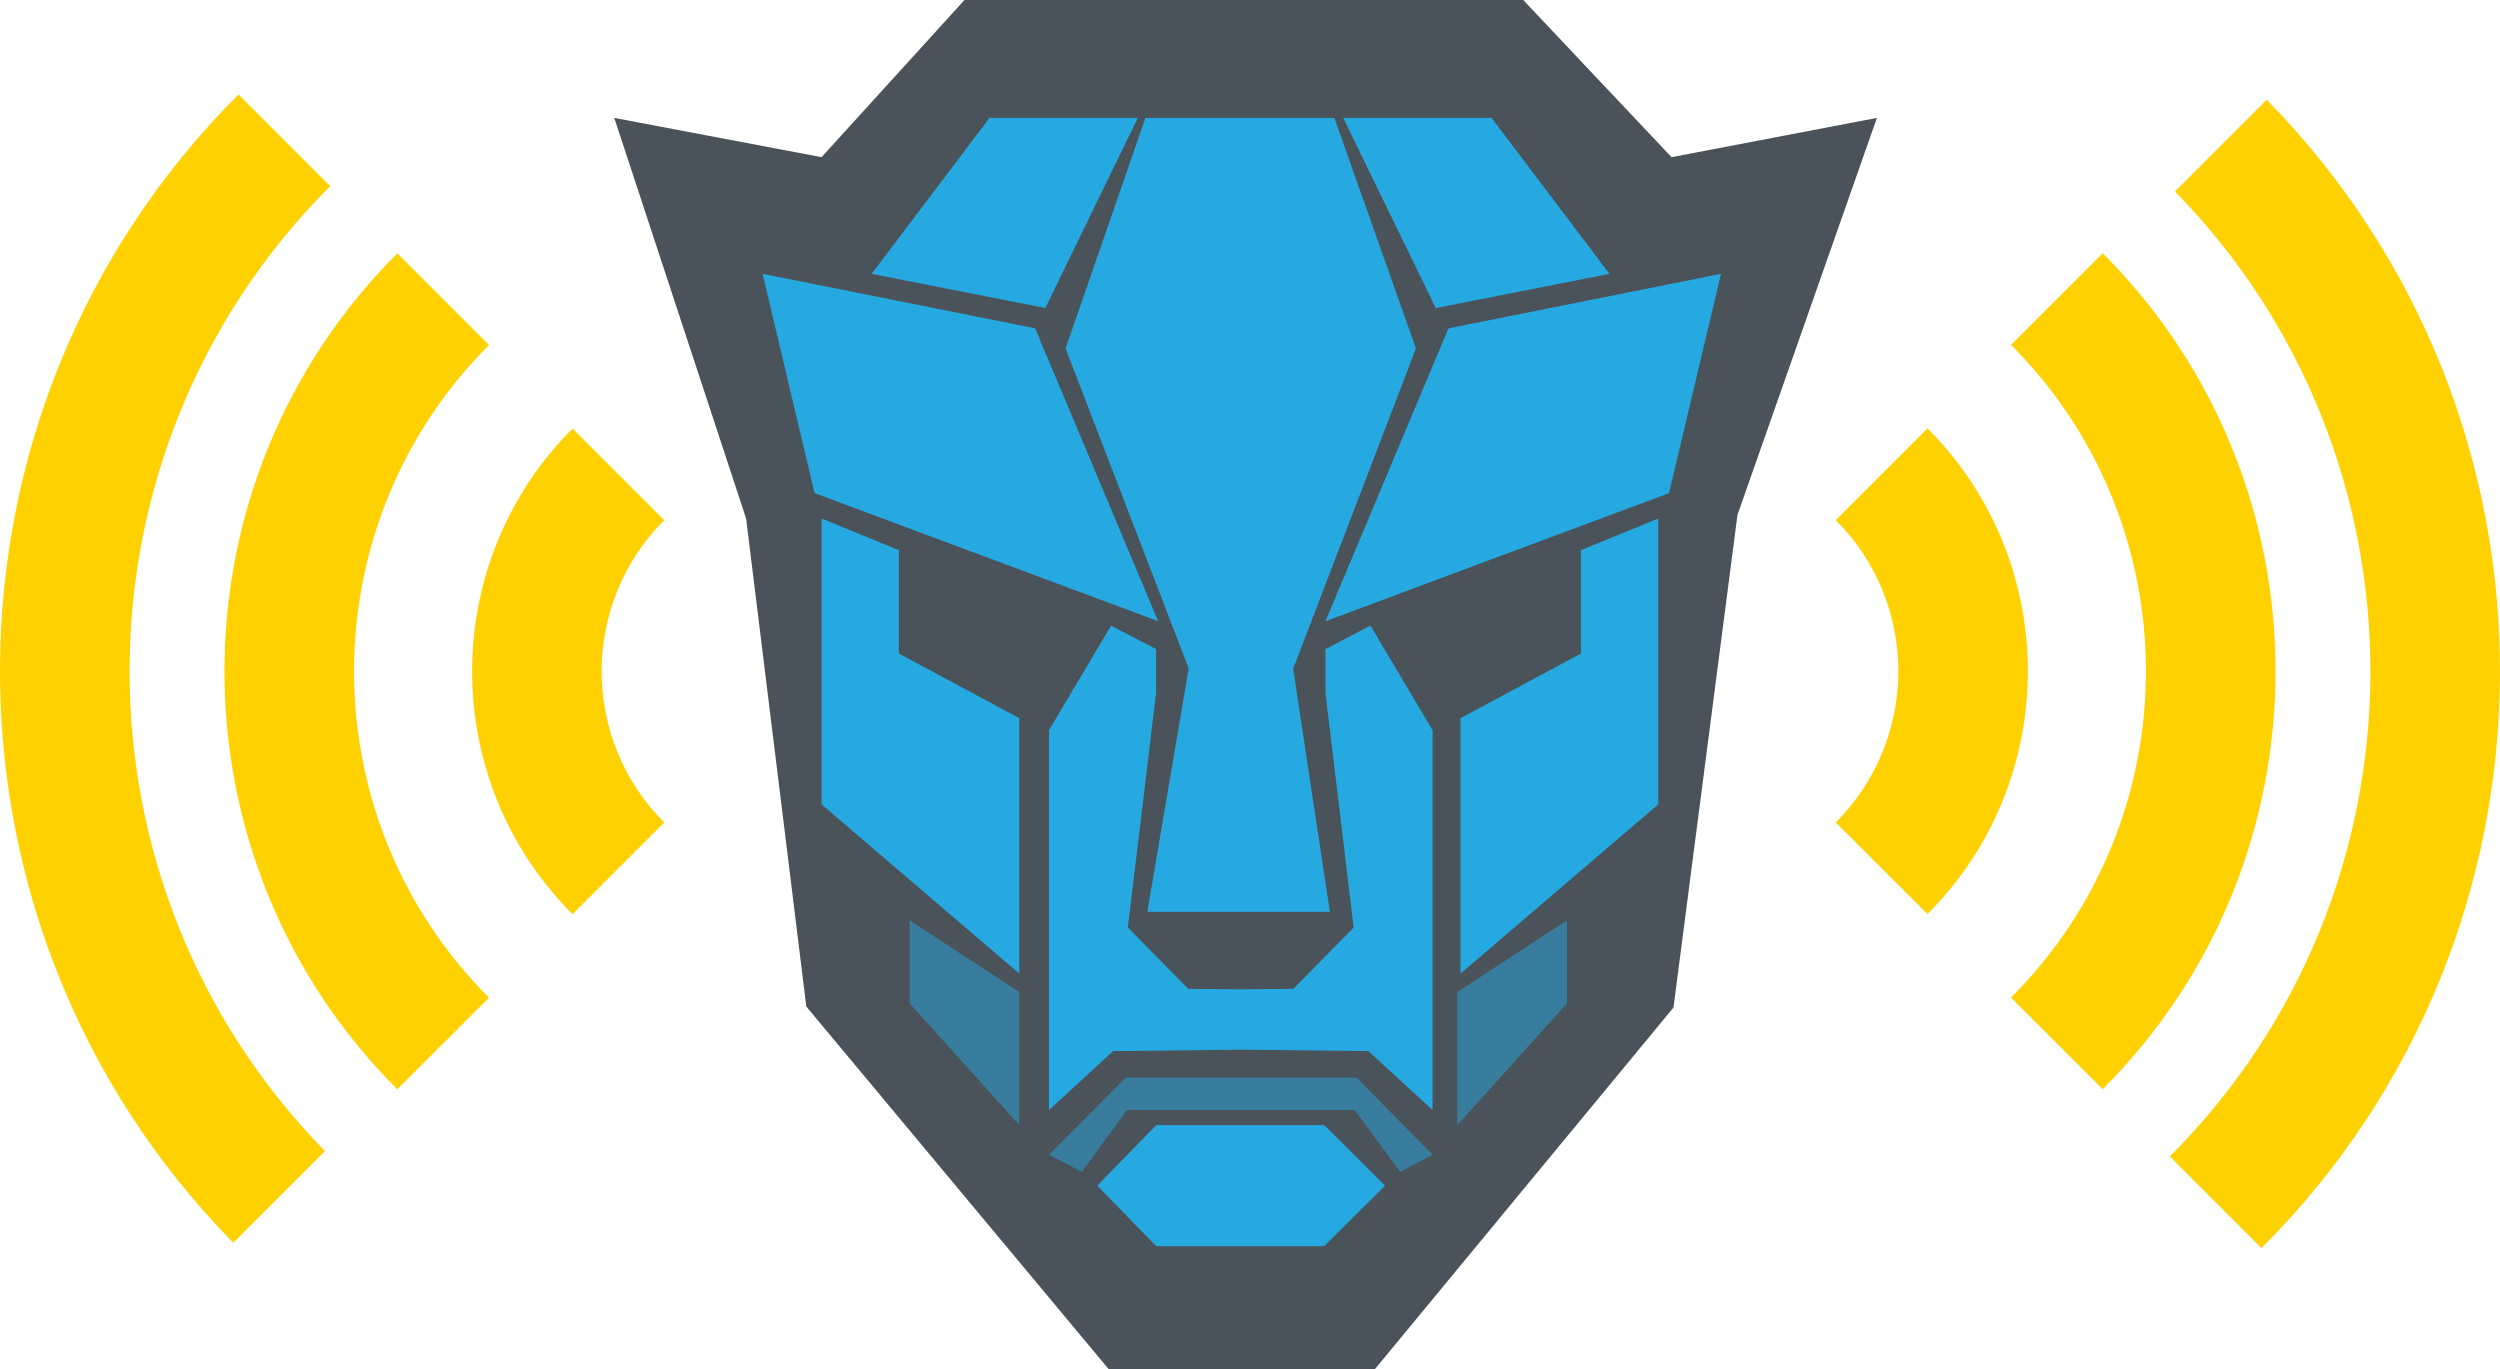 <?xml version="1.0" encoding="utf-8"?>
<!-- Generator: Adobe Illustrator 15.1.0, SVG Export Plug-In . SVG Version: 6.00 Build 0)  -->
<!DOCTYPE svg PUBLIC "-//W3C//DTD SVG 1.1//EN" "http://www.w3.org/Graphics/SVG/1.1/DTD/svg11.dtd">
<svg version="1.1" id="Layer_1" xmlns="http://www.w3.org/2000/svg" xmlns:xlink="http://www.w3.org/1999/xlink" x="0px" y="0px"
	 width="200.206px" height="109.645px" viewBox="0 0 200.206 109.645" enable-background="new 0 0 200.206 109.645"
	 xml:space="preserve">
<g id="OPTIMUSHEAR">
	<g id="SIGNALS">
		<path fill="#FFD100" d="M181.523,7.99l-7.343,7.342c21.002,21.458,20.867,55.995-0.416,77.277l7.342,7.343
			C206.438,74.62,206.567,33.501,181.523,7.99z"/>
		<path fill="#FFD100" d="M168.388,20.281l-7.342,7.337c14.413,14.414,14.408,37.858,0,52.271l7.342,7.337
			C186.844,68.771,186.844,38.737,168.388,20.281z"/>
		<path fill="#FFD100" d="M154.356,34.307l-7.342,7.343c6.678,6.672,6.678,17.532,0,24.21l7.342,7.337
			C165.077,62.476,165.077,45.032,154.356,34.307z"/>
		<path fill="#FFD100" d="M18.683,99.526l7.343-7.342C5.023,70.728,5.158,36.19,26.441,14.907L19.1,7.565
			C-6.231,32.897-6.361,74.017,18.683,99.526z"/>
		<path fill="#FFD100" d="M31.818,87.235l7.342-7.336c-14.413-14.414-14.408-37.859,0-52.271l-7.342-7.338
			C13.362,38.747,13.362,68.78,31.818,87.235z"/>
		<path fill="#FFD100" d="M45.85,73.21l7.342-7.342c-6.678-6.672-6.678-17.533,0-24.211l-7.342-7.336
			C35.129,45.042,35.129,62.485,45.85,73.21z"/>
	</g>
	<polyline id="OPTIMUSBACK" fill="#4A535A" points="49.191,9.441 65.791,12.587 77.238,0 121.985,0 133.862,12.587 150.309,9.441 
		139.142,41.23 134.017,80.686 110.105,109.645 88.786,109.645 64.572,80.608 59.75,41.523 	"/>
	<g id="OPTIMUS">
		<polygon fill="#26A9E0" points="92.746,49.747 65.232,39.491 61.071,21.929 82.897,26.295 		"/>
		<polygon fill="#26A9E0" points="106.147,49.747 133.661,39.491 137.822,21.929 115.995,26.295 		"/>
		<polygon fill="#26A9E0" points="83.71,24.67 69.801,21.929 79.243,9.441 91.121,9.441 		"/>
		<polygon fill="#26A9E0" points="114.979,24.67 128.888,21.929 119.446,9.441 107.567,9.441 		"/>
		<polygon fill="#26A9E0" points="113.393,27.906 103.558,53.554 106.501,73.021 91.882,73.021 95.194,53.528 85.334,27.906 
			91.73,9.441 106.857,9.441 		"/>
		<polygon fill="#26A9E0" points="126.604,52.336 116.96,57.514 116.96,77.97 132.798,64.416 132.798,41.523 126.604,44.062 		"/>
		<polygon fill="#26A9E0" points="109.749,50.102 106.147,51.979 106.147,55.508 108.405,74.276 103.57,79.188 99.363,79.226 
			95.156,79.188 90.321,74.276 92.58,55.508 92.58,51.979 88.977,50.102 84.003,58.478 84.003,88.896 89.141,84.175 99.363,84.062 
			109.585,84.175 114.724,88.896 114.724,58.478 		"/>
		<polygon fill="#26A9E0" points="106.045,99.798 92.593,99.798 87.872,94.949 92.593,90.103 106.045,90.103 110.918,94.949 		"/>
		<polygon opacity="0.5" fill="#26A9E0" points="116.704,90.103 125.487,80.356 125.487,73.706 116.704,79.442 		"/>
		<polygon opacity="0.5" fill="#26A9E0" points="108.481,88.896 90.245,88.896 86.628,93.846 84.003,92.475 90.156,86.295 
			108.634,86.295 114.724,92.475 112.136,93.846 		"/>
		<polygon fill="#26A9E0" points="71.984,52.336 81.629,57.514 81.629,77.97 65.791,64.416 65.791,41.523 71.984,44.062 		"/>
		<polygon opacity="0.5" fill="#26A9E0" points="81.629,90.103 72.847,80.356 72.847,73.706 81.629,79.442 		"/>
	</g>
</g>
</svg>
